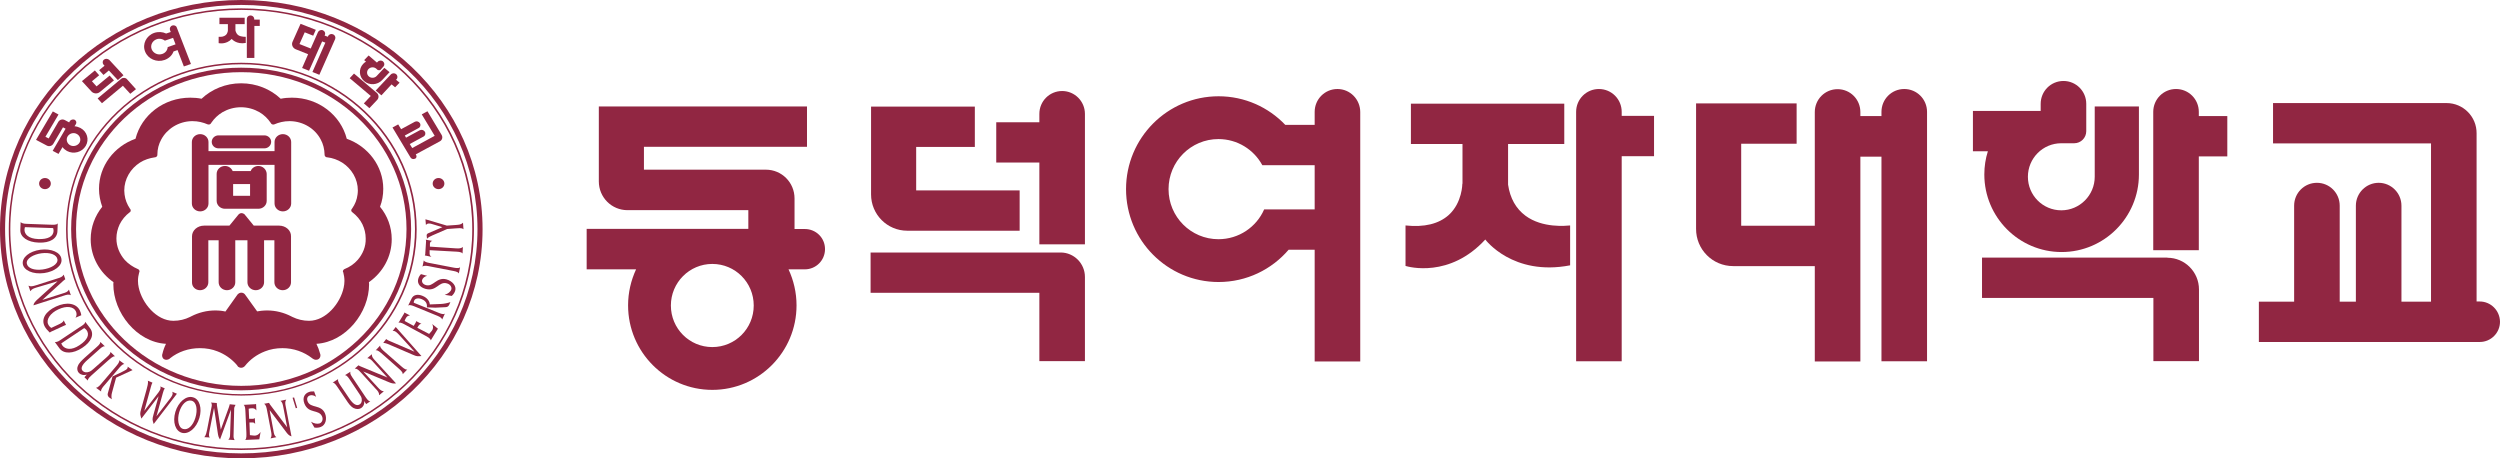 <svg width="300" height="55" viewBox="0 0 300 55" fill="none" xmlns="http://www.w3.org/2000/svg">
<path d="M24.002 34.825C24.556 34.825 25 34.398 25 33.879V28.835H26.238V33.879C26.238 34.398 26.681 34.825 27.236 34.825C27.79 34.825 28.233 34.398 28.233 33.879V28.835H29.693V33.879C29.693 34.398 30.137 34.825 30.691 34.825C31.245 34.825 31.689 34.398 31.689 33.879V28.835H32.927V33.879C32.927 34.398 33.37 34.825 33.925 34.825C34.479 34.825 34.922 34.398 34.922 33.879V28.353C34.941 27.648 34.294 27.074 33.481 27.074H30.451L29.434 25.831L29.305 25.683C29.305 25.683 29.12 25.572 28.991 25.572C28.88 25.572 28.769 25.609 28.677 25.683L28.548 25.831L27.531 27.074H24.501C23.688 27.074 23.041 27.648 23.041 28.353V33.879C23.023 34.417 23.466 34.825 24.002 34.825Z" fill="#912642"/>
<path d="M24.02 25.367C24.575 25.367 25.018 24.941 25.018 24.422V19.786H32.945V24.422C32.945 24.941 33.389 25.367 33.943 25.367C34.497 25.367 34.941 24.941 34.941 24.422V17.041C34.941 16.522 34.497 16.096 33.943 16.096C33.389 16.096 32.945 16.522 32.945 17.041V18.136H25.018V17.041C25.018 16.522 24.575 16.096 24.02 16.096C23.466 16.096 23.023 16.522 23.023 17.041V24.422C23.023 24.941 23.466 25.367 24.02 25.367Z" fill="#912642"/>
<path d="M26.22 17.802H31.726C32.169 17.802 32.539 17.449 32.539 17.023C32.539 16.596 32.169 16.244 31.726 16.244H26.22C25.776 16.244 25.407 16.596 25.407 17.023C25.407 17.449 25.758 17.802 26.22 17.802Z" fill="#912642"/>
<path d="M31.006 19.916C30.581 19.916 30.211 20.175 30.082 20.528H27.92C27.772 20.175 27.421 19.916 26.996 19.916C26.442 19.916 25.998 20.342 25.998 20.861V24.107C25.998 24.626 26.442 25.052 26.996 25.052H31.006C31.56 25.052 32.004 24.626 32.004 24.107V20.861C31.985 20.342 31.541 19.916 31.006 19.916ZM27.975 23.494V22.085H30.008V23.494H27.975Z" fill="#912642"/>
<path d="M26.109 42.168C26.977 42.502 27.735 43.039 28.326 43.688C28.419 43.781 28.492 43.892 28.566 44.004C28.677 44.078 28.788 44.133 28.936 44.133C29.102 44.133 29.25 44.059 29.361 43.948C29.361 43.948 29.361 43.929 29.379 43.929C29.989 43.151 30.821 42.539 31.782 42.168C32.428 41.908 33.149 41.778 33.888 41.778C35.237 41.778 36.475 42.224 37.454 42.984C37.473 43.002 37.491 43.021 37.528 43.039C37.75 43.206 38.045 43.225 38.249 43.077C38.396 42.965 38.47 42.78 38.452 42.576C38.433 42.539 38.433 42.483 38.415 42.446C38.304 42.038 38.156 41.63 37.971 41.259C41.501 41.037 44.291 37.513 44.291 34.101C44.291 34.027 44.272 33.953 44.272 33.86C45.935 32.692 47.007 30.819 47.007 28.705C47.007 27.24 46.489 25.887 45.603 24.811C45.861 24.144 45.991 23.42 45.991 22.66C45.991 19.916 44.161 17.561 41.611 16.652C40.891 13.833 38.23 11.72 35.033 11.72C34.572 11.72 34.128 11.757 33.685 11.849C32.465 10.7 30.784 9.995 28.936 9.995C27.088 9.995 25.407 10.7 24.187 11.849C23.744 11.757 23.3 11.72 22.838 11.72C19.642 11.72 16.981 13.815 16.261 16.652C13.692 17.561 11.881 19.916 11.881 22.66C11.881 23.42 12.029 24.144 12.269 24.811C11.401 25.887 10.883 27.24 10.883 28.705C10.883 30.819 11.955 32.692 13.618 33.86C13.618 33.935 13.6 34.009 13.6 34.101C13.6 37.513 16.39 41.055 19.919 41.259C19.734 41.63 19.586 42.038 19.494 42.446C19.476 42.483 19.476 42.539 19.457 42.576C19.439 42.761 19.494 42.947 19.642 43.077C19.845 43.225 20.141 43.206 20.363 43.039L20.418 42.984C21.379 42.224 22.617 41.778 23.984 41.778C24.742 41.778 25.462 41.908 26.109 42.168ZM42.923 31.19C42.498 31.672 41.963 32.043 41.353 32.284C41.334 32.284 41.334 32.303 41.316 32.303C41.224 32.358 41.15 32.451 41.15 32.562C41.15 32.599 41.15 32.636 41.168 32.655H41.187C41.279 33.007 41.334 33.36 41.334 33.712C41.334 33.99 41.297 34.25 41.242 34.509C40.854 36.364 39.136 38.496 37.084 38.496C36.364 38.496 35.699 38.329 35.089 38.033C35.034 38.014 34.997 37.977 34.941 37.959C34.073 37.513 33.093 37.254 32.04 37.254C31.818 37.254 31.597 37.272 31.375 37.291C31.209 37.309 31.042 37.346 30.858 37.365L29.527 35.511L29.361 35.288C29.25 35.177 29.102 35.121 28.954 35.121C28.788 35.121 28.659 35.196 28.548 35.288L28.382 35.511L27.051 37.384C26.866 37.347 26.7 37.309 26.515 37.291C26.294 37.272 26.072 37.254 25.85 37.254C24.797 37.254 23.818 37.513 22.949 37.959C22.894 37.977 22.857 38.014 22.802 38.033C22.21 38.329 21.526 38.496 20.806 38.496C18.755 38.496 17.037 36.345 16.648 34.509C16.593 34.25 16.556 33.99 16.556 33.712C16.556 33.36 16.611 33.007 16.704 32.674H16.722C16.722 32.674 16.741 32.599 16.741 32.562C16.741 32.451 16.667 32.34 16.575 32.303C16.556 32.303 16.556 32.284 16.538 32.284C15.928 32.025 15.392 31.654 14.967 31.19C14.357 30.485 13.969 29.595 13.969 28.613C13.969 28.001 14.117 27.444 14.357 26.925C14.634 26.369 15.041 25.868 15.558 25.479C15.577 25.46 15.595 25.46 15.614 25.442C15.669 25.386 15.688 25.33 15.688 25.238C15.688 25.201 15.669 25.182 15.669 25.145C15.632 25.108 15.614 25.052 15.577 25.015C15.244 24.514 15.023 23.958 14.948 23.346C14.93 23.179 14.912 23.012 14.912 22.864C14.912 21.473 15.669 20.231 16.796 19.508C17.314 19.174 17.942 18.97 18.589 18.877H18.607C18.755 18.859 18.884 18.747 18.884 18.599V18.562C18.884 17.894 19.05 17.282 19.346 16.745C20.03 15.465 21.416 14.575 23.005 14.538H23.116C23.762 14.538 24.372 14.686 24.926 14.927H24.945C24.945 14.927 25.019 14.946 25.056 14.946C25.148 14.946 25.222 14.909 25.277 14.853C25.296 14.816 25.314 14.779 25.351 14.742C25.702 14.223 26.146 13.796 26.7 13.463C27.347 13.092 28.105 12.869 28.918 12.869C29.73 12.869 30.488 13.092 31.135 13.463C31.671 13.778 32.133 14.223 32.484 14.742C32.502 14.779 32.539 14.816 32.557 14.853C32.613 14.909 32.687 14.946 32.779 14.946C32.816 14.946 32.853 14.946 32.89 14.927H32.909C33.463 14.686 34.073 14.538 34.719 14.538H34.83C36.438 14.575 37.824 15.465 38.489 16.745C38.785 17.282 38.932 17.894 38.951 18.544V18.599C38.969 18.747 39.08 18.859 39.228 18.877H39.265C39.912 18.951 40.521 19.174 41.057 19.508C42.184 20.231 42.942 21.455 42.942 22.864C42.942 23.031 42.923 23.198 42.905 23.346C42.831 23.958 42.609 24.514 42.258 25.015C42.221 25.052 42.203 25.108 42.166 25.145C42.147 25.182 42.147 25.201 42.147 25.238C42.147 25.312 42.184 25.386 42.24 25.442C42.258 25.46 42.277 25.479 42.295 25.479C42.794 25.868 43.219 26.35 43.496 26.925C43.736 27.444 43.884 28.001 43.884 28.613C43.921 29.577 43.533 30.485 42.923 31.19Z" fill="#912642"/>
<path d="M9.128 27.482C9.128 17.079 17.997 8.66 28.954 8.66C39.912 8.66 48.781 17.079 48.781 27.482C48.781 37.884 39.893 46.303 28.954 46.303C17.997 46.303 9.128 37.884 9.128 27.482ZM28.936 46.841C40.207 46.841 49.335 38.163 49.335 27.482C49.335 16.8 40.207 8.122 28.936 8.122C17.665 8.122 8.537 16.8 8.537 27.482C8.555 38.181 17.683 46.841 28.936 46.841Z" fill="#912642"/>
<path d="M0.61 27.5C0.61 12.628 13.304 0.593 28.954 0.593C44.605 0.593 57.298 12.647 57.298 27.5C57.298 42.353 44.605 54.407 28.954 54.407C13.304 54.407 0.61 42.372 0.61 27.5ZM28.954 55C44.956 55 57.908 42.687 57.908 27.5C57.908 12.313 44.937 0 28.954 0C12.971 0 0 12.313 0 27.5C0 42.687 12.971 55 28.954 55Z" fill="#912642"/>
<path d="M8.112 27.5C8.112 16.559 17.443 7.714 28.954 7.714C40.466 7.714 49.797 16.578 49.797 27.5C49.797 38.422 40.466 47.304 28.954 47.304C17.443 47.304 8.112 38.422 8.112 27.5ZM28.954 47.471C40.577 47.471 50 38.533 50 27.5C50 16.467 40.577 7.529 28.954 7.529C17.332 7.529 7.927 16.467 7.927 27.5C7.909 38.533 17.332 47.471 28.954 47.471Z" fill="#912642"/>
<path d="M1.239 27.5C1.239 12.962 13.637 1.187 28.955 1.187C44.273 1.187 56.671 12.962 56.671 27.5C56.671 42.038 44.273 53.813 28.955 53.813C13.637 53.813 1.239 42.038 1.239 27.5ZM28.955 53.999C44.365 53.999 56.874 42.131 56.874 27.5C56.874 12.869 44.383 1.001 28.955 1.001C13.526 1.001 1.054 12.869 1.054 27.5C1.035 42.131 13.544 53.999 28.955 53.999Z" fill="#912642"/>
<path d="M52.624 22.697C53.012 22.697 53.326 22.401 53.326 22.03C53.326 21.659 53.012 21.362 52.624 21.362C52.236 21.362 51.922 21.659 51.922 22.03C51.922 22.401 52.236 22.697 52.624 22.697Z" fill="#912642"/>
<path d="M5.396 22.697C5.784 22.697 6.098 22.401 6.098 22.03C6.098 21.659 5.784 21.362 5.396 21.362C5.007 21.362 4.693 21.659 4.693 22.03C4.693 22.401 5.007 22.697 5.396 22.697Z" fill="#912642"/>
<path d="M6.005 26.962C6.319 26.962 6.818 27.018 6.91 26.814H6.929L6.892 27.76C6.855 28.631 6.005 29.169 4.656 29.113C3.326 29.076 2.402 28.446 2.439 27.593L2.476 26.666H2.494C2.716 26.869 3.049 26.851 3.437 26.869L6.005 26.962ZM2.993 27.259C2.993 27.259 2.938 27.444 2.938 27.537C2.919 28.112 3.418 28.65 4.601 28.687C5.783 28.724 6.393 28.372 6.43 27.723C6.43 27.611 6.411 27.482 6.375 27.37L2.993 27.259Z" fill="#912642"/>
<path d="M5.303 32.766C3.936 32.952 2.846 32.432 2.735 31.672C2.624 30.912 3.493 30.152 4.86 29.966C6.135 29.799 7.299 30.282 7.373 31.097C7.502 31.895 6.504 32.599 5.303 32.766ZM4.971 30.393C4.028 30.523 3.123 31.023 3.216 31.617C3.308 32.191 4.102 32.47 5.1 32.34C6.08 32.21 6.985 31.728 6.893 31.116C6.8 30.541 5.987 30.263 4.971 30.393Z" fill="#912642"/>
<path d="M4.416 34.491C4.065 34.602 3.806 34.676 3.659 34.936H3.64L3.418 34.287H3.437C3.696 34.417 3.954 34.343 4.324 34.231L6.892 33.415C7.262 33.304 7.502 33.211 7.631 32.97H7.65L7.835 33.508C7.835 33.508 7.742 33.564 7.687 33.619L7.576 33.712L5.081 35.993L7.52 35.214C7.89 35.103 8.13 35.029 8.26 34.769H8.278L8.5 35.418H8.481C8.223 35.288 7.964 35.381 7.613 35.492L4.01 36.642C4.065 36.327 4.25 36.16 4.546 35.882L6.911 33.749L4.416 34.491Z" fill="#912642"/>
<path d="M9.054 38.126C9.258 37.847 9.202 37.551 9.091 37.328C8.814 36.79 7.983 36.66 7.003 37.124C6.024 37.569 5.507 38.367 5.784 38.923C5.858 39.09 5.987 39.238 6.153 39.349L7.022 38.941C7.299 38.812 7.595 38.663 7.632 38.459H7.65L7.927 38.997H7.909C7.909 38.997 7.724 39.053 7.632 39.108L6.227 39.757C6.227 39.757 6.043 39.831 5.969 39.906C5.728 39.665 5.507 39.442 5.359 39.164C4.897 38.274 5.488 37.365 6.708 36.79C8.02 36.178 9.147 36.401 9.572 37.235C9.664 37.421 9.72 37.606 9.757 37.829L9.054 38.126Z" fill="#912642"/>
<path d="M9.571 39.257C9.83 39.09 10.255 38.849 10.218 38.626H10.237L10.809 39.386C11.345 40.11 10.976 41.018 9.867 41.741C8.777 42.465 7.65 42.502 7.132 41.797L6.578 41.037H6.597C6.911 41.074 7.151 40.87 7.484 40.647L9.571 39.257ZM7.354 41.204C7.354 41.204 7.428 41.389 7.484 41.463C7.835 41.927 8.574 42.075 9.535 41.426C10.514 40.777 10.773 40.147 10.384 39.609C10.311 39.516 10.218 39.442 10.107 39.368L7.354 41.204Z" fill="#912642"/>
<path d="M10.422 44.949C10.015 45.079 9.664 44.949 9.479 44.764C9.295 44.578 9.202 44.282 9.332 43.948C9.479 43.54 9.812 43.262 10.163 42.928L11.475 41.76C11.697 41.556 12.085 41.259 12.029 41.037H12.048L12.584 41.556H12.565C12.325 41.519 11.992 41.853 11.771 42.057L10.459 43.225C9.793 43.818 9.646 44.245 9.941 44.523C10.089 44.671 10.366 44.745 10.699 44.616C10.902 44.541 11.031 44.43 11.198 44.282L12.694 42.965C12.916 42.761 13.286 42.465 13.249 42.242H13.267L13.803 42.761H13.785C13.544 42.724 13.212 43.058 12.972 43.262L11.105 44.931C10.884 45.135 10.514 45.431 10.551 45.654H10.533L10.126 45.265L10.422 44.949Z" fill="#912642"/>
<path d="M13.858 44.041C14.043 43.818 14.376 43.466 14.302 43.243H14.32L14.93 43.688H14.911C14.671 43.688 14.375 44.059 14.191 44.282L12.583 46.173C12.38 46.396 12.066 46.748 12.14 46.971H12.121L11.511 46.526H11.53C11.77 46.526 12.066 46.155 12.251 45.932L13.858 44.041ZM14.634 44.634C14.93 44.467 15.392 44.319 15.318 44.004H15.336L15.909 44.412L13.932 45.32L13.433 47.138C13.359 47.416 13.359 47.657 13.415 47.898H13.396L13.101 47.694C12.953 47.583 12.879 47.36 12.934 47.212L13.507 45.172L14.634 44.634Z" fill="#912642"/>
<path d="M16.963 50.234C16.815 49.697 16.76 49.715 16.944 49.066L17.591 46.73C17.683 46.377 17.813 45.969 17.739 45.691H17.757L18.293 45.914C18.219 46.044 18.164 46.229 18.127 46.359L17.314 49.307L18.848 47.304C19.106 46.989 19.365 46.637 19.236 46.377H19.254L19.771 46.6C19.679 46.73 19.605 46.934 19.531 47.212L18.774 49.956L20.27 48.009C20.511 47.712 20.862 47.304 20.658 47.008L21.231 47.249L18.441 50.883C18.293 50.364 18.238 50.383 18.423 49.734L19.032 47.545L16.963 50.234Z" fill="#912642"/>
<path d="M23.929 50.142C23.559 51.403 22.617 52.144 21.841 51.94C21.065 51.736 20.677 50.679 21.046 49.418C21.398 48.25 22.34 47.434 23.153 47.675C23.966 47.879 24.262 49.01 23.929 50.142ZM21.508 49.455C21.25 50.327 21.379 51.328 21.989 51.477C22.58 51.644 23.171 51.05 23.448 50.123C23.726 49.214 23.615 48.25 22.986 48.083C22.377 47.935 21.785 48.528 21.508 49.455Z" fill="#912642"/>
<path d="M27.457 48.899C27.494 48.769 27.55 48.64 27.568 48.51L28.27 48.584C28.27 48.584 28.123 48.825 28.104 48.973L28.03 52.144C28.012 52.441 28.03 52.627 28.16 52.812L27.384 52.756C27.531 52.682 27.587 52.497 27.605 52.274L27.716 49.159L26.404 52.738C26.219 52.478 26.183 52.293 26.127 51.922L25.684 48.955L25.148 51.681C25.074 52.07 25.018 52.348 25.185 52.497L24.52 52.46C24.723 52.218 24.778 51.903 24.852 51.569L25.369 48.918C25.406 48.732 25.48 48.491 25.314 48.306L26.016 48.361C26.016 48.361 26.035 48.565 26.035 48.658L26.497 51.551L27.457 48.899Z" fill="#912642"/>
<path d="M29.989 52.218L30.507 52.274C30.784 52.293 31.043 52.163 31.246 51.866H31.265L31.117 52.719L29.417 52.793C29.62 52.645 29.564 52.181 29.564 51.885L29.454 49.456C29.435 49.159 29.435 48.695 29.232 48.584L30.525 48.51C30.599 48.51 30.655 48.51 30.71 48.473H30.729L30.765 49.233H30.747C30.599 49.01 30.433 48.992 30.248 48.992C30.1 48.992 29.971 49.01 29.842 49.047L29.897 50.253H30.378C30.378 50.253 30.507 50.234 30.562 50.179H30.581L30.618 50.865H30.599C30.525 50.679 30.359 50.698 30.23 50.698H29.934L29.989 52.218Z" fill="#912642"/>
<path d="M32.816 51.699C32.871 52.052 32.927 52.311 33.167 52.46L32.465 52.608C32.631 52.348 32.594 52.107 32.52 51.736L32.04 49.215C31.966 48.862 31.929 48.602 31.689 48.454L32.28 48.343C32.28 48.343 32.336 48.436 32.372 48.491L32.446 48.602L34.46 51.273L33.998 48.862C33.925 48.51 33.888 48.25 33.647 48.102L34.349 47.953C34.183 48.195 34.22 48.454 34.294 48.806L34.978 52.367C34.664 52.274 34.497 52.07 34.257 51.736L32.354 49.215L32.816 51.699Z" fill="#912642"/>
<path d="M35.107 47.731L35.292 47.694L35.661 48.936L35.495 48.992L35.107 47.731Z" fill="#912642"/>
<path d="M37.934 47.62C37.694 47.434 37.399 47.379 37.177 47.453C36.955 47.527 36.752 47.768 36.918 48.176C37.251 49.011 38.544 48.51 39.006 49.622C39.265 50.272 39.08 51.013 38.489 51.236C38.249 51.328 38.008 51.347 37.731 51.31L37.325 50.605C37.676 50.828 38.064 50.902 38.359 50.809C38.581 50.735 38.822 50.401 38.655 49.993C38.267 49.066 37.029 49.697 36.53 48.436C36.235 47.675 36.604 47.212 37.066 47.045C37.251 46.971 37.473 46.952 37.694 46.971L37.934 47.62Z" fill="#912642"/>
<path d="M43.699 48.12C43.755 48.528 43.57 48.825 43.33 48.973C43.108 49.103 42.794 49.14 42.443 48.973C42.055 48.769 41.815 48.398 41.556 48.009L40.577 46.563C40.41 46.322 40.17 45.914 39.93 45.914H39.911L40.558 45.506H40.577C40.484 45.728 40.761 46.118 40.928 46.359L41.907 47.805C42.387 48.528 42.812 48.751 43.163 48.528C43.348 48.417 43.459 48.176 43.404 47.842C43.367 47.638 43.274 47.49 43.145 47.304L42.055 45.673C41.889 45.431 41.648 45.024 41.408 45.024H41.389L42.036 44.616H42.055C41.944 44.838 42.239 45.227 42.406 45.469L43.773 47.508C43.94 47.749 44.18 48.157 44.42 48.157H44.438L43.939 48.491L43.699 48.12Z" fill="#912642"/>
<path d="M45.325 46.47C45.584 46.748 45.75 46.934 46.046 46.952H46.064L45.51 47.416H45.491C45.51 47.119 45.344 46.915 45.085 46.656L43.311 44.708C43.052 44.43 42.886 44.245 42.59 44.226H42.572L43.016 43.837C43.016 43.837 43.108 43.892 43.182 43.93L43.311 43.985L46.489 45.302L44.808 43.466C44.568 43.188 44.383 43.002 44.087 42.984H44.069L44.605 42.52H44.623C44.605 42.817 44.771 43.002 45.029 43.281L47.524 46.006C47.191 46.062 46.951 45.988 46.563 45.821L43.588 44.579L45.325 46.47Z" fill="#912642"/>
<path d="M45.916 42.52C45.676 42.316 45.343 41.983 45.103 42.038H45.085L45.602 41.482H45.621C45.584 41.723 45.953 42.038 46.175 42.224L48.06 43.874C48.281 44.059 48.632 44.412 48.854 44.337H48.873L48.337 44.894H48.318C48.374 44.653 47.986 44.356 47.764 44.152L45.916 42.52Z" fill="#912642"/>
<path d="M48.097 40.406C47.783 40.054 47.413 39.627 47.136 39.72H47.118L47.487 39.238L50.573 42.724C50.148 42.761 50.056 42.798 49.557 42.576L46.97 41.463C46.656 41.333 46.286 41.148 46.009 41.148H45.99L46.342 40.684L46.415 40.74C46.526 40.833 46.84 40.963 46.988 41.018L49.741 42.205L48.097 40.406Z" fill="#912642"/>
<path d="M51.496 40.072L51.829 39.683C51.995 39.479 52.014 39.182 51.866 38.886L52.55 39.442L51.7 40.833H51.681C51.681 40.61 51.238 40.388 50.961 40.239L48.743 39.034C48.466 38.886 48.06 38.626 47.838 38.737H47.819L48.466 37.662C48.466 37.662 48.54 37.551 48.522 37.495L49.205 37.866C48.928 37.866 48.817 37.996 48.725 38.144C48.651 38.255 48.595 38.385 48.558 38.515L49.649 39.108L49.889 38.7C49.889 38.7 49.944 38.589 49.944 38.533L50.572 38.867C50.369 38.867 50.295 38.997 50.221 39.09L50.074 39.331L51.496 40.072Z" fill="#912642"/>
<path d="M49.391 35.826C49.612 35.344 50.167 35.27 50.721 35.511C51.275 35.733 51.571 36.178 51.571 36.531L52.92 36.475C53.308 36.456 53.733 36.364 54.047 36.252L53.899 36.586C53.807 36.772 53.677 36.864 53.4 36.864L52.255 36.92L51.22 36.883C51.275 36.568 51.201 36.141 50.61 35.9C50.167 35.715 49.797 35.826 49.705 36.067C49.668 36.16 49.649 36.234 49.649 36.327L52.439 37.458C52.717 37.569 53.178 37.792 53.363 37.643H53.382L53.068 38.329H53.049C53.012 38.088 52.55 37.921 52.273 37.81L49.926 36.846C49.649 36.735 49.187 36.512 49.003 36.66H48.984L49.391 35.826Z" fill="#912642"/>
<path d="M51.257 33.1C50.943 33.174 50.74 33.36 50.666 33.564C50.592 33.768 50.666 34.083 51.109 34.213C51.996 34.472 52.384 33.193 53.585 33.527C54.287 33.731 54.805 34.324 54.62 34.899C54.546 35.121 54.417 35.325 54.213 35.511L53.363 35.381C53.77 35.251 54.066 35.01 54.158 34.732C54.232 34.528 54.102 34.139 53.641 34.009C52.624 33.712 52.421 35.047 51.035 34.658C50.222 34.417 50.056 33.86 50.204 33.415C50.259 33.23 50.37 33.044 50.518 32.896L51.257 33.1Z" fill="#912642"/>
<path d="M51.681 31.988C51.386 31.932 50.905 31.802 50.72 31.988H50.702L50.85 31.264H50.868C50.961 31.468 51.459 31.543 51.755 31.598L54.25 32.08C54.545 32.136 55.026 32.247 55.192 32.08H55.21L55.063 32.803H55.044C54.97 32.599 54.471 32.525 54.176 32.47L51.681 31.988Z" fill="#912642"/>
<path d="M54.657 29.799C55.045 29.818 55.303 29.837 55.525 29.651H55.544L55.507 30.411H55.488C55.377 30.207 54.879 30.207 54.564 30.189L51.553 30.022V30.356C51.534 30.523 51.59 30.708 51.774 30.819L50.98 30.652C50.98 30.652 51.017 30.541 51.035 30.485V30.393L51.128 28.946C51.128 28.946 51.128 28.817 51.091 28.761L51.885 28.909C51.645 28.965 51.608 29.113 51.59 29.243V29.595L54.657 29.799Z" fill="#912642"/>
<path d="M54.693 26.999C55.099 26.962 55.303 26.962 55.543 26.74H55.562L55.617 27.5H55.598C55.414 27.315 54.989 27.389 54.656 27.407L53.658 27.482L51.903 28.242C51.626 28.372 51.404 28.464 51.238 28.65L51.201 28.297C51.182 28.168 51.238 28.056 51.367 28.001L53.086 27.259L51.792 26.869C51.607 26.814 51.293 26.758 51.127 26.981H51.108L51.053 26.313L53.621 27.073L54.693 26.999Z" fill="#912642"/>
<path d="M8.426 17.431C8.038 17.227 7.89 16.745 8.112 16.374C8.334 16.003 8.833 15.855 9.221 16.077C9.609 16.281 9.757 16.763 9.535 17.134C9.313 17.486 8.814 17.635 8.426 17.431ZM8.389 14.52L8.297 14.686L7.779 14.408C7.502 14.26 7.17 14.353 7.003 14.612L5.839 16.615L5.451 16.411L7.022 13.741L6.338 13.37L4.324 16.782L5.618 17.468C5.895 17.616 6.227 17.524 6.394 17.264L7.558 15.28L7.872 15.447L6.32 18.099L7.022 18.469L7.502 17.653C7.632 17.839 7.816 17.987 8.038 18.117C8.833 18.544 9.849 18.265 10.292 17.505C10.736 16.745 10.459 15.78 9.646 15.354C9.424 15.243 9.184 15.169 8.944 15.15L9.11 14.89C9.221 14.705 9.147 14.482 8.962 14.371C8.74 14.278 8.5 14.371 8.389 14.52Z" fill="#912642"/>
<path d="M11.586 10.366L11.032 9.754L11.9 9.031L11.383 8.456L9.831 9.735L10.976 10.978C11.235 11.256 11.697 11.293 11.992 11.033L13.674 9.643L13.156 9.068L11.586 10.366Z" fill="#912642"/>
<path d="M12.472 7.158C12.287 7.306 12.269 7.584 12.435 7.77L12.546 7.881L11.899 8.419L12.417 8.994L13.063 8.456L14.135 9.606L14.819 9.031L13.119 7.195C12.934 7.028 12.657 7.009 12.472 7.158Z" fill="#912642"/>
<path d="M28.603 4.228C28.419 4.098 28.308 3.894 28.252 3.653V2.893H29.361V2.132H26.331V2.893H27.347V3.634C27.347 3.634 27.347 3.987 27.088 4.209C26.885 4.376 26.608 4.45 26.238 4.413V5.174C26.238 5.174 27.107 5.396 27.809 4.673C27.809 4.673 28.345 5.359 29.49 5.155V4.413C29.49 4.413 28.954 4.45 28.603 4.228Z" fill="#912642"/>
<path d="M31.154 2.355H30.507V2.281C30.507 2.04 30.304 1.854 30.063 1.854C29.805 1.854 29.62 2.04 29.62 2.281V6.954H30.525V3.115H31.172V2.355H31.154Z" fill="#912642"/>
<path d="M39.967 4.117C39.727 4.024 39.468 4.117 39.375 4.339L39.339 4.413L38.95 4.265L38.987 4.191C39.08 3.968 38.969 3.727 38.747 3.635C38.526 3.542 38.248 3.653 38.156 3.857L37.288 5.823L35.939 5.285L36.567 3.876L37.583 4.284L37.897 3.579L36.068 2.856L35.107 5.007C34.941 5.359 35.126 5.767 35.495 5.915L36.973 6.509L36.253 8.159L37.084 8.493L38.655 4.97L39.043 5.118L37.491 8.641L38.322 8.975L40.225 4.673C40.299 4.45 40.188 4.209 39.967 4.117Z" fill="#912642"/>
<path d="M47.949 9.921L47.524 9.568L47.579 9.513C47.745 9.346 47.727 9.068 47.542 8.901C47.358 8.752 47.08 8.753 46.895 8.938L45.085 10.866L45.768 11.441L46.988 10.125L47.413 10.477L47.949 9.921Z" fill="#912642"/>
<path d="M15.226 9.494C15.06 9.309 14.746 9.29 14.542 9.457L11.715 11.812L12.233 12.387L14.746 10.292L15.633 11.256L16.316 10.7L15.226 9.494Z" fill="#912642"/>
<path d="M45.214 11.145C45.473 11.367 45.491 11.738 45.27 11.979L44.327 12.98L43.662 12.405L44.494 11.515L41.962 9.383L42.48 8.827L45.214 11.145Z" fill="#912642"/>
<path d="M20.677 3.06C20.437 3.134 20.326 3.393 20.4 3.616L20.492 3.839L19.938 4.024C19.513 3.82 18.995 3.783 18.497 3.95C17.554 4.284 17.055 5.285 17.406 6.175C17.757 7.084 18.811 7.529 19.753 7.195C20.27 7.009 20.658 6.639 20.825 6.175L21.305 6.008L22.063 7.974L22.913 7.677L21.213 3.301C21.157 3.097 20.898 2.986 20.677 3.06ZM20.122 5.656C20.104 6.008 19.864 6.342 19.476 6.472C18.958 6.657 18.404 6.398 18.201 5.915C18.016 5.433 18.275 4.896 18.792 4.71C19.143 4.58 19.513 4.673 19.79 4.877L20.769 4.543L21.065 5.322L20.122 5.656Z" fill="#912642"/>
<path d="M46.12 8.141L45.196 9.123C44.956 9.383 44.531 9.402 44.272 9.179C43.995 8.956 43.976 8.549 44.216 8.289C44.457 8.029 44.882 8.011 45.14 8.233L45.325 8.4C45.325 8.4 45.565 8.474 45.658 8.382L46.009 7.992C46.175 7.807 46.157 7.547 45.972 7.38C45.787 7.213 45.491 7.232 45.325 7.417L45.233 7.51L44.235 6.657L43.699 7.213L43.921 7.399C43.791 7.473 43.662 7.566 43.57 7.677C43.015 8.27 43.071 9.198 43.699 9.735C44.327 10.273 45.288 10.217 45.861 9.606L46.748 8.66L46.12 8.141Z" fill="#912642"/>
<path d="M49.926 18.581L49.889 18.525L52.772 16.967C53.068 16.819 53.16 16.467 52.994 16.189L51.294 13.351L50.61 13.722L52.162 16.3L49.465 17.765L49.169 17.283L50.813 16.392C51.035 16.281 51.109 16.022 50.98 15.799C50.85 15.595 50.573 15.521 50.37 15.632L48.725 16.522L48.578 16.263L50.222 15.373C50.444 15.261 50.518 15.002 50.388 14.779C50.259 14.575 49.982 14.501 49.779 14.612L48.134 15.502L47.783 14.928L47.099 15.298L49.261 18.896C49.372 19.081 49.612 19.137 49.797 19.044C49.982 18.989 50.037 18.747 49.926 18.581Z" fill="#912642"/>
<path d="M80.506 36.66C80.506 33.916 82.724 31.672 85.477 31.672C88.23 31.672 90.447 33.898 90.447 36.66C90.447 39.423 88.23 41.649 85.477 41.649C82.724 41.649 80.506 39.423 80.506 36.66ZM96.582 27.482H95.344V23.81C95.344 21.9 93.81 20.361 91.907 20.361H77.273V17.616H96.84V12.777H71.859V21.77C71.859 23.68 73.392 25.219 75.296 25.219H89.8V27.463H70.399V32.321H76.33C75.721 33.638 75.37 35.103 75.37 36.642C75.37 42.242 79.897 46.785 85.477 46.785C91.057 46.785 95.584 42.242 95.584 36.642C95.584 35.103 95.233 33.638 94.623 32.321H96.582C97.912 32.321 99.002 31.246 99.002 29.892C99.002 28.538 97.912 27.482 96.582 27.482Z" fill="#912642"/>
<path d="M109.941 22.846V17.635H116.981V12.795H104.527V23.328C104.527 25.738 106.467 27.686 108.87 27.686H122.358V22.846H109.941Z" fill="#912642"/>
<path d="M127.458 10.922C125.943 10.922 124.723 12.146 124.723 13.667V14.668H119.549V19.508H124.723V29.317H130.192V13.667C130.192 12.146 128.954 10.922 127.458 10.922Z" fill="#912642"/>
<path d="M183.057 25.887C181.911 25.034 181.209 23.791 180.969 22.159V17.282H187.713V12.443H169.309V17.282H175.499V22.048H175.481C175.481 22.048 175.481 24.311 173.855 25.794C172.654 26.869 170.917 27.296 168.663 27.055V31.913C169.014 32.025 173.966 33.397 178.234 28.742C178.234 28.742 181.523 33.174 188.415 31.839V27.055C187.953 27.092 185.108 27.407 183.057 25.887Z" fill="#912642"/>
<path d="M198.484 13.908H194.604V13.425C194.604 11.905 193.385 10.681 191.869 10.681C190.354 10.681 189.135 11.905 189.135 13.425V43.355H194.604V18.747H198.484V13.908Z" fill="#912642"/>
<path d="M228.51 10.681C226.995 10.681 225.776 11.905 225.776 13.425V13.926H223.244V13.444C223.244 11.923 222.025 10.7 220.51 10.7C218.995 10.7 217.775 11.923 217.775 13.444V27.092H208.943V17.245H215.595V12.406H203.529V27.444C203.51 29.929 205.506 31.932 207.982 31.932H217.775V43.373H223.244V18.803H225.776V43.355H231.245V13.425C231.245 11.905 230.026 10.681 228.51 10.681Z" fill="#912642"/>
<path d="M267.277 13.926H263.858V13.425C263.858 11.905 262.639 10.681 261.124 10.681C259.608 10.681 258.389 11.905 258.389 13.425V30.022H263.858V18.766H267.277V13.926Z" fill="#912642"/>
<path d="M130.192 33.23C130.192 31.617 128.88 30.3 127.273 30.3H104.471V35.14H124.723V43.336H130.192V33.23Z" fill="#912642"/>
<path d="M260.089 30.93C262.177 30.93 263.877 32.637 263.877 34.732V43.336H258.407V35.752H237.842V30.912H260.089V30.93Z" fill="#912642"/>
<path d="M160.495 10.681C158.98 10.681 157.76 11.905 157.76 13.425V14.983H154.231C152.217 12.869 149.371 11.553 146.23 11.553C140.096 11.553 135.125 16.541 135.125 22.697C135.125 28.854 140.096 33.842 146.23 33.842C149.593 33.842 152.605 32.34 154.637 29.966H157.76V43.373H163.229V13.444C163.229 11.923 162.01 10.681 160.495 10.681ZM151.7 25.126C150.776 27.24 148.669 28.705 146.212 28.705C142.904 28.705 140.225 26.017 140.225 22.697C140.225 19.378 142.904 16.689 146.212 16.689C148.484 16.689 150.462 17.95 151.478 19.823H157.76V25.126H151.7Z" fill="#912642"/>
<path d="M251.367 12.795V21.214C251.367 23.421 249.575 25.238 247.357 25.238C245.14 25.238 243.348 23.439 243.348 21.214C243.348 18.989 245.14 17.19 247.357 17.19H248.909C249.704 17.19 250.351 16.541 250.351 15.743V12.461C250.351 10.941 249.131 9.717 247.616 9.717C246.101 9.717 244.881 10.941 244.881 12.461V13.314H236.751V18.154H238.544C238.266 19.026 238.119 19.971 238.119 20.936C238.119 26.072 242.276 30.244 247.394 30.244C252.512 30.244 256.67 26.072 256.67 20.936V12.777H251.367V12.795Z" fill="#912642"/>
<path d="M297.561 36.178H297.191V16.003C297.21 14 295.584 12.368 293.588 12.368H272.764V17.208H291.722V36.197H288.174V24.681C288.174 23.161 286.936 21.937 285.44 21.937C283.943 21.937 282.705 23.161 282.705 24.681V36.197H280.765V24.681C280.765 23.161 279.545 21.937 278.03 21.937C276.515 21.937 275.296 23.161 275.296 24.681V36.197H271.064V41.037H297.579C298.91 41.037 300 39.943 300 38.608C299.981 37.254 298.891 36.178 297.561 36.178Z" fill="#912642"/>
</svg>
